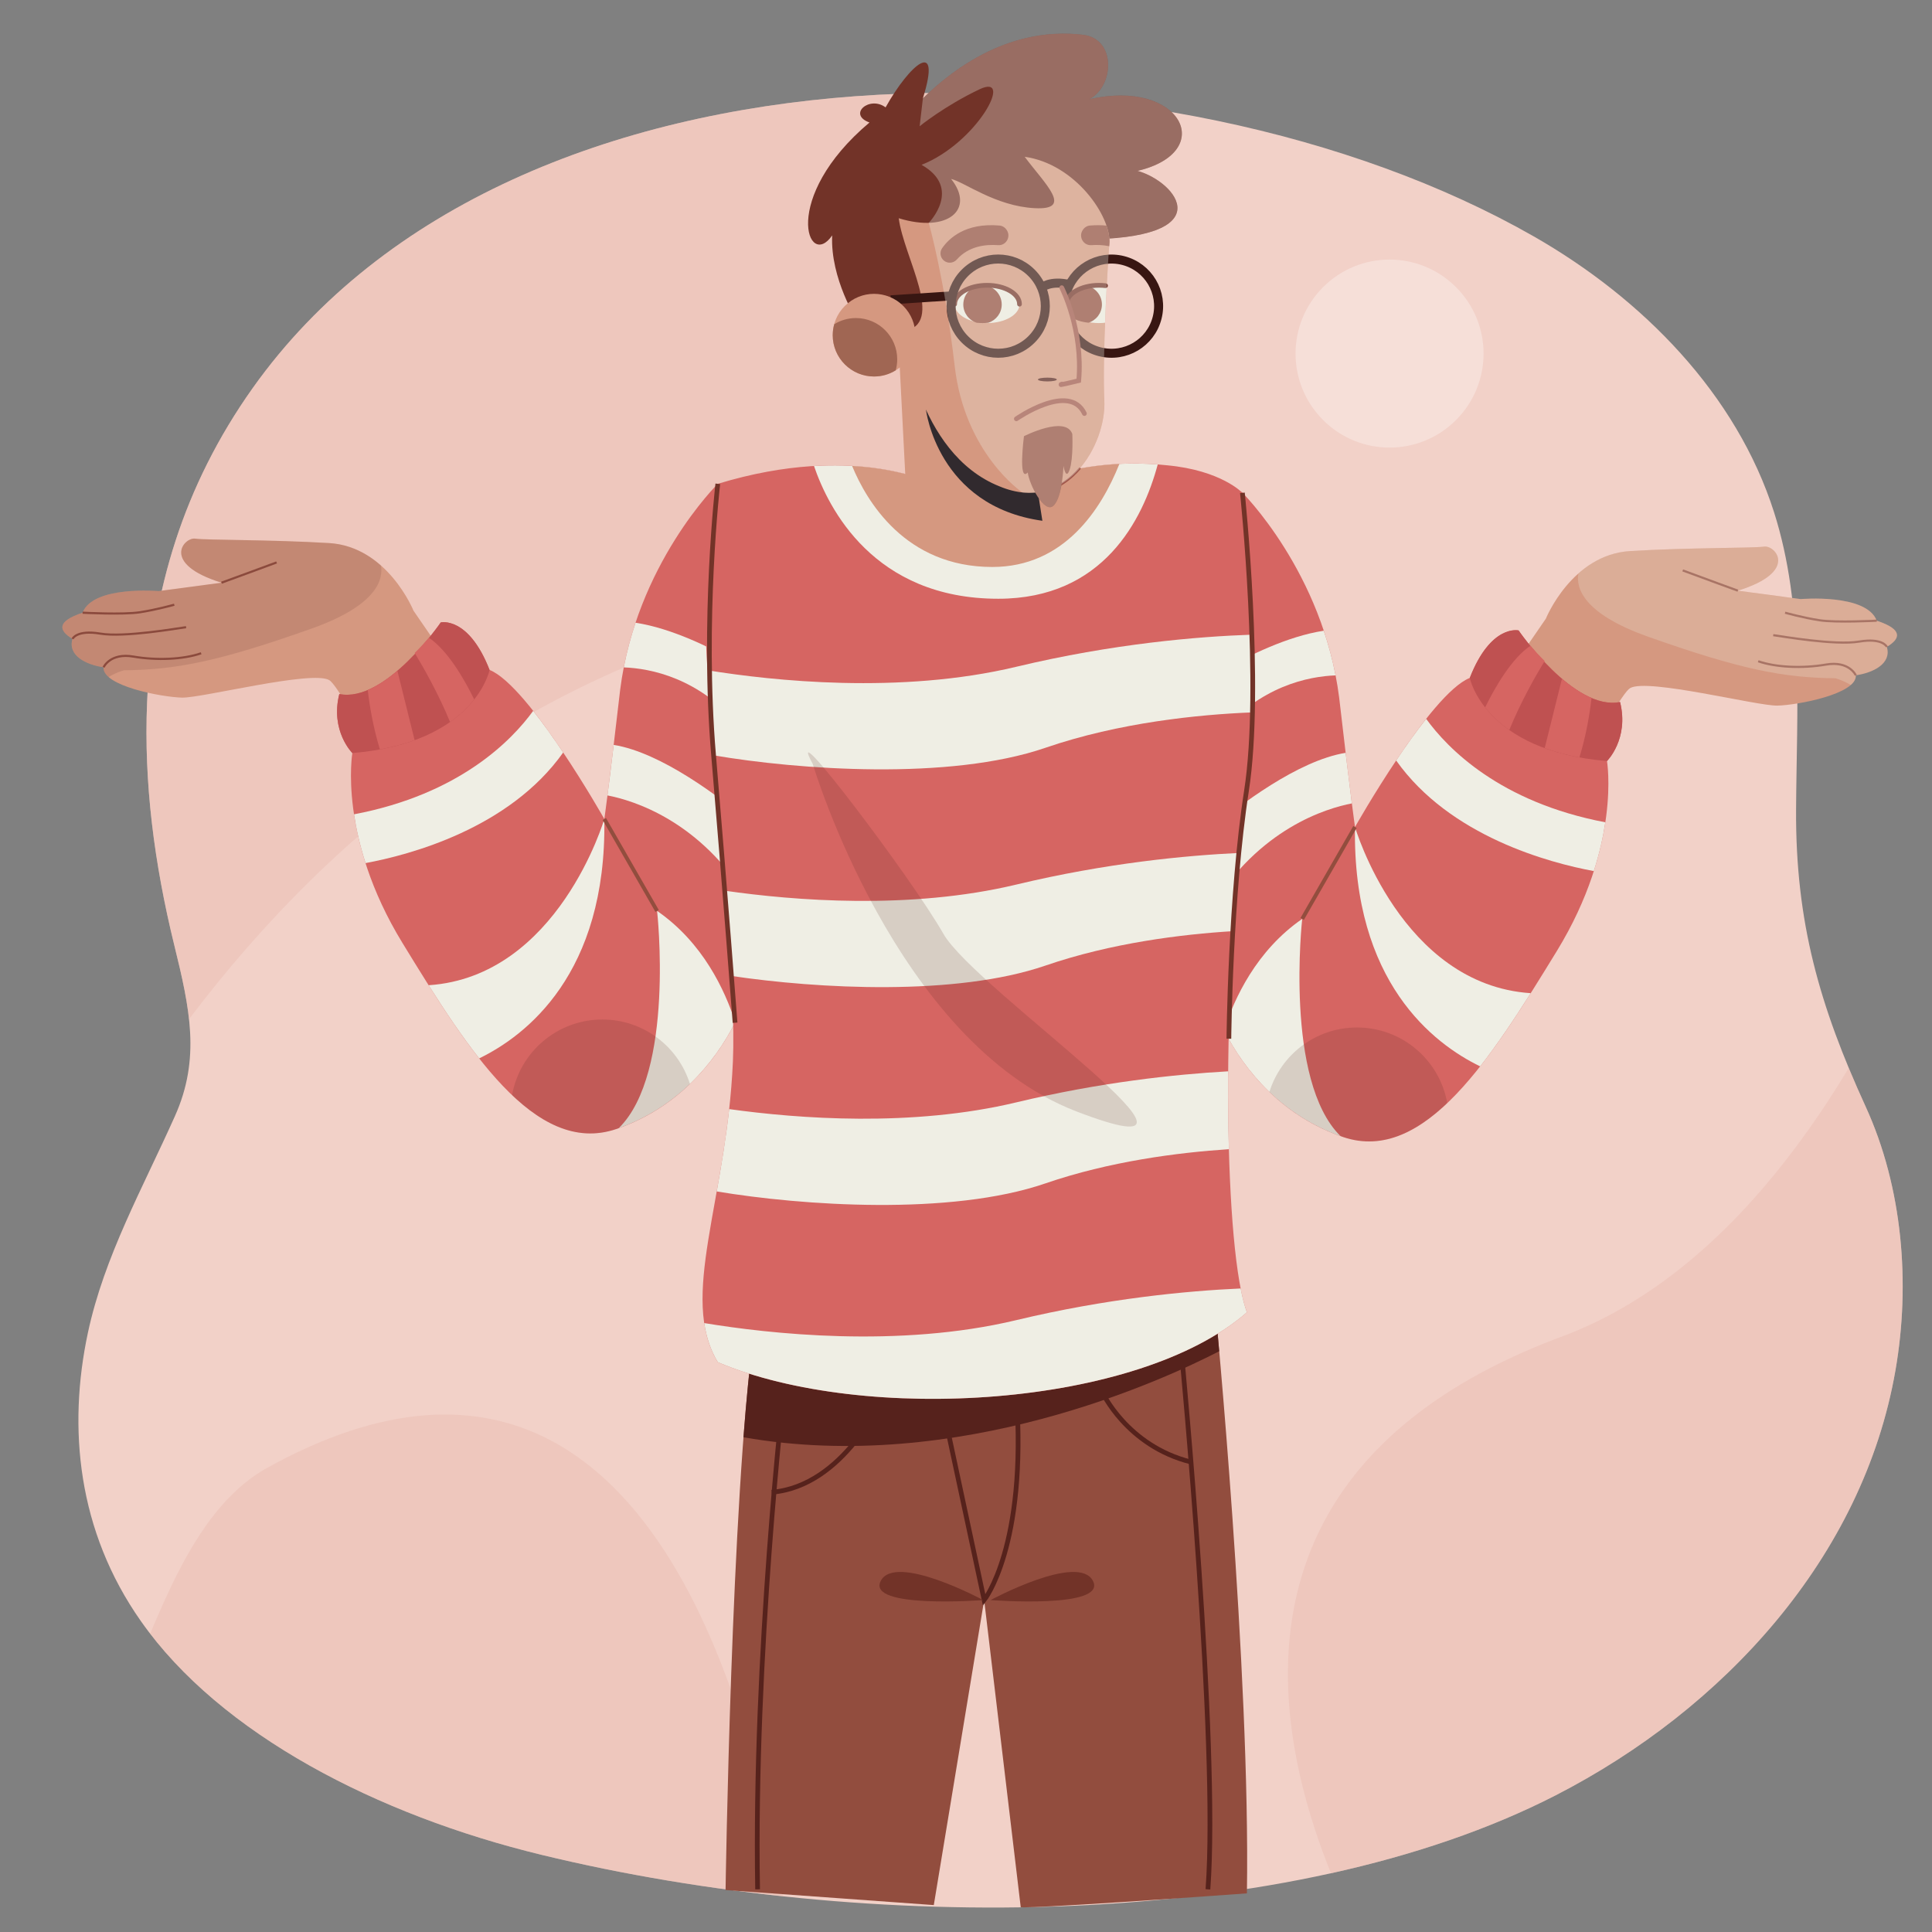 <svg version="1.2" xmlns="http://www.w3.org/2000/svg" viewBox="0 0 450 450" width="450" height="450">
	<rect x="0" y="0" width="450" height="450" fill="#808080" stroke="none"/>
	<defs>
		<clipPath clipPathUnits="userSpaceOnUse" id="cp1">
			<path d="m34.26 163.65c1.09-25.64 8.39-50.44 24.6-73.26 60.97-85.83 213.81-83.65 298.38-35.33 25.39 14.51 47.23 36.76 55.98 64.28 7.07 22.22 5.25 46.02 5.12 69.27-0.14 26.21 5.47 45.65 16.22 69.18 8.62 18.82 10.43 41.2 6.94 61.32-7.56 43.67-40.09 79-79.13 99.04-62.05 31.85-160.49 32.24-236.18 13.89-38.26-9.27-74.79-28.04-93.37-54.44-14.78-21.01-17.07-45.04-12.35-67.16 3.8-17.79 12.77-33.69 20.27-50.47 6.02-13.44 3.47-25.13-0.13-39.75-4.68-19.02-7.14-38.01-6.35-56.57z"/>
		</clipPath>
	</defs>
	<style>
		.s0 { fill: #f2d1c8 } 
		.s1 { opacity: .46;fill: #e8bbb1 } 
		.s2 { opacity: .3;fill: #ffffff } 
		.s3 { fill: #924d3e } 
		.s4 { fill: #56221c } 
		.s5 { fill: none;stroke: #56221c;stroke-miterlimit:10;stroke-width: 1.1 } 
		.s6 { fill: #723328 } 
		.s7 { fill: #d59880 } 
		.s8 { fill: none;stroke: #924d3e;stroke-miterlimit:10;stroke-width: .5 } 
		.s9 { opacity: .24;fill: #efeee4 } 
		.s10 { fill: #d66562 } 
		.s11 { fill: #bf5151 } 
		.s12 { fill: #efeee4 } 
		.s13 { fill: none;stroke: #924d3e;stroke-miterlimit:10;stroke-width: .9 } 
		.s14 { opacity: .16;fill: #56221c } 
		.s15 { opacity: .17;fill: #6b3c39 } 
		.s16 { fill: none;stroke: #723328;stroke-miterlimit:10;stroke-width: 1.1 } 
		.s17 { fill: #312a2e } 
		.s18 { fill: none;stroke: #a0564a;stroke-linecap: round;stroke-miterlimit:10;stroke-width: 1.1 } 
		.s19 { fill: none;stroke: #381612;stroke-miterlimit:10;stroke-width: 2.1 } 
		.s20 { fill: none;stroke: #723328;stroke-linecap: round;stroke-miterlimit:10;stroke-width: 1.1 } 
		.s21 { fill: #a06653 } 
		.s22 { fill: none;stroke: #a0564a;stroke-linecap: round;stroke-miterlimit:10;stroke-width: .5 } 
	</style>
	<g id="BACKGROUND">
		<g>
			<g id="Clip-Path" clip-path="url(#cp1)">
				<g>
					<g>
						<path fill-rule="evenodd" class="s0" d="m-9.08-11.82h482.51l0.01 482.52h-482.52z"/>
						<path class="s1" d="m221.01-11.79c0 0 76.08 116.16-57.01 160.16-133.09 44-173.08 193.13-173.08 193.13v-353.32z"/>
						<path class="s1" d="m328.42 470.7c0 0-83.87-115.92 36.46-159.8 81.01-31.52 108.55-175.67 108.55-175.67v335.47z"/>
						<path class="s1" d="m185.97 470.7c0 0-11.64-191.72-124.46-128.41-34.43 20.27-30.26 99.46-70.59 72.29 0 56.12 0 56.12 0 56.12z"/>
					</g>
					<path fill-rule="evenodd" class="s2" d="m339.13 97.84c-8.55 8.55-22.39 8.55-30.95 0-8.56-8.56-8.56-22.4 0-30.96 8.56-8.56 22.4-8.56 30.95 0 8.56 8.56 8.56 22.4 0 30.96z"/>
				</g>
			</g>
		</g>
	</g>
	<g id="OBJECTS">
		<g>
			<g>
				<path class="s3" d="m283.04 304.37c0 0 8.22 84.98 7.39 136.63-51.43 3.73-52.68 3.23-52.68 3.23l-8.52-71.54-11.73 71.04-48.5-3.5c0 0 1.34-91.25 6.51-128.82 5.18-37.56 107.53-7.04 107.53-7.04z"/>
				<path class="s4" d="m175.51 311.42c-0.88 6.43-1.66 14.46-2.34 23.35 50.1 8.79 98.08-13.47 110.81-20.04-0.57-6.52-0.94-10.36-0.94-10.36 0 0-102.35-30.52-107.53 7.05z"/>
				<path class="s5" d="m229.23 372.69c0 0 10.03-12.52 7.5-47.93-18.01-1.14-18.01-1.14-18.01-1.14z"/>
				<path class="s5" d="m205.57 325.5c0 0-8.92 20.66-25.82 22.07"/>
				<path class="s5" d="m256.66 324.09c0 0 5.72 12.68 20.75 16.44"/>
				<path class="s5" d="m275.29 316.11c0 0 8.59 90.15 6.06 123.95"/>
				<path class="s5" d="m182.56 324.09c0 0-7.04 61.51-6.1 115.97"/>
				<path class="s6" d="m230.72 372.69c0 0 20.48-11.04 23.85-4.46 3.38 6.57-23.85 4.46-23.85 4.46z"/>
				<path class="s6" d="m229 372.69c0 0-20.48-11.04-23.86-4.46-3.38 6.57 23.86 4.46 23.86 4.46z"/>
			</g>
			<g>
				<g>
					<path class="s7" d="m437.13 144.57c-2.4-6.38-17.72-5.03-17.72-5.03 0 0 0 0-14.63-1.96 14.29-4.43 8.7-10.64 6.12-10.26-2.58 0.37-17.54 0.21-31.18 1.03-13.64 0.82-19.66 15.75-19.66 15.75l-16.72 24.32c3.15 5.68 9.65 13.26 22.4 15.39 6.6-12.44 12.24-22.55 13.95-23.54 4.05-2.35 29.59 4.18 34.27 4.08 4.67-0.09 18.63-2.72 18.29-7.06 4.01-0.58 8.39-2.69 7.23-6.62 3.23-1.93 3.8-4.07-2.35-6.1z"/>
					<path class="s8" d="m432.25 157.29c0 0-1.53-3.44-6.95-2.5-5.43 0.94-11.62 0.67-15.78-0.77"/>
					<path class="s8" d="m439.48 150.67c0 0-0.9-2.16-6.47-1.23-5.58 0.94-17.9-1.22-19.99-1.5"/>
					<path class="s8" d="m437.13 144.57c0 0-9.44 0.5-13.34-0.1-3.89-0.6-8.01-1.76-8.01-1.76"/>
					<path class="s8" d="m404.78 137.58c0 0-8.04-2.93-12.84-4.72"/>
					<path class="s9" d="m367.63 133.58c3.04-2.69 7.04-4.93 12.09-5.23 13.64-0.82 28.6-0.66 31.17-1.03 2.58-0.38 8.18 5.83-6.11 10.26 14.63 1.96 14.63 1.96 14.63 1.96 0 0 15.32-1.35 17.72 5.03 6.15 2.03 5.58 4.17 2.35 6.1 1.16 3.93-3.22 6.03-7.23 6.62 0.06 0.82-0.38 1.57-1.17 2.26-1.02-0.61-2.2-1.17-3.56-1.57-11.95-0.11-21.93-1.97-43.76-9.72-15.34-5.46-16.68-11.54-16.13-14.68z"/>
				</g>
				<path class="s10" d="m289.18 114.55c0 0 19.05 18.76 22.74 47.96 2.76 23.96 3.69 30.11 3.69 30.11 0 0 17.51-31.03 26.73-34.72 4.92-12.6 11.37-11.06 11.37-11.06 0 0 12.88 18.83 23.63 16.67 2.15 8.61-3.04 13.75-3.04 13.75 0 0 3.38 19.66-11.68 44.25-15.06 24.58-30.73 49.78-49.78 43.33-19.05-6.46-29.19-23.97-31.65-35.96-2.46-11.98 7.99-114.33 7.99-114.33z"/>
				<path class="s11" d="m353.71 146.84c0 0-6.45-1.54-11.37 11.06 0 0 3.38 17 31.96 19.36 0 0 5.19-5.14 3.04-13.75-10.76 2.15-23.63-16.67-23.63-16.67z"/>
				<path class="s10" d="m370.7 162.57c-2.39-1.02-4.74-2.64-6.89-4.48l-4.02 16.16h0.01q0.88 0.32 1.81 0.62 0.02 0.01 0.04 0.01 0.93 0.3 1.93 0.57 0.01 0 0.01 0 2.01 0.54 4.29 0.96 0 0 0 0c1.61-5.26 2.41-10.24 2.82-13.84z"/>
				<path class="s10" d="m351.54 170.03c2.72-6.66 6.26-12.83 8.24-16.08-1.27-1.24-2.38-2.47-3.3-3.55-4.4 2.95-8.26 9.67-10.56 14.36 1.34 1.71 3.15 3.54 5.62 5.27z"/>
				<path class="s12" d="m371.23 202.89c1.34-4.18 2.18-8.01 2.68-11.36-24.6-4.68-36.77-17.24-41.73-24.1-2.39 3.02-4.79 6.41-6.99 9.7 12.56 17.75 35.84 23.87 46.04 25.76z"/>
				<path class="s12" d="m344.76 248.38c4.01-5.11 7.92-10.96 11.77-17.05-30.16-1.99-40.93-38.71-40.93-38.71-0.58 36.14 18.34 50.51 29.16 55.76z"/>
				<path class="s12" d="m312.23 264.62c-13.13-12.93-8.92-50.59-8.92-50.59-10.66 7.36-15.82 18.5-18.2 25.91 4.87 9.76 13.77 19.94 27.12 24.68z"/>
				<path class="s12" d="m313.42 175.35c-11.13 1.8-24.85 12.31-31.19 17.6-0.38 5.41-0.71 10.55-0.95 15.17q0.33 1.58 0.73 3.45c11.27-18.63 26.97-23.31 32.86-24.44-0.34-2.66-0.81-6.47-1.45-11.78z"/>
				<path class="s12" d="m311.08 157.31c-0.71-3.67-1.65-7.14-2.75-10.4-8.47 1.28-17.69 5.9-23.08 8.97-0.45 4.99-0.89 10.15-1.33 15.32 9.55-11.49 20.98-13.66 27.16-13.89z"/>
				<path fill-rule="evenodd" class="s13" d="m315.6 192.62l-12.29 21.41"/>
				<path class="s14" d="m337.09 256.93c-1.77-10.01-10.51-17.61-21.02-17.61-9.59 0-17.7 6.31-20.4 15.01 4.61 4.42 10.31 8.18 17.17 10.5 8.7 2.95 16.7-0.72 24.25-7.9z"/>
			</g>
			<g>
				<g>
					<path class="s7" d="m19.24 142.71c2.39-6.38 17.71-5.03 17.71-5.03 0 0 0 0 14.64-1.96-14.29-4.43-8.7-10.64-6.12-10.26 2.58 0.37 17.54 0.21 31.18 1.03 13.64 0.82 19.66 15.75 19.66 15.75l16.72 24.32c-3.15 5.68-9.65 13.25-22.4 15.39-6.6-12.44-12.24-22.55-13.95-23.54-4.05-2.35-29.6 4.18-34.27 4.08-4.67-0.1-18.63-2.72-18.29-7.06-4.02-0.59-8.4-2.69-7.24-6.62-3.22-1.93-3.79-4.07 2.36-6.1z"/>
					<path class="s8" d="m24.12 155.43c0 0 1.53-3.44 6.95-2.5 5.43 0.94 11.62 0.67 15.78-0.77"/>
					<path class="s8" d="m16.89 148.81c0 0 0.9-2.16 6.47-1.23 5.57 0.94 17.89-1.22 19.98-1.5"/>
					<path class="s8" d="m19.24 142.71c0 0 9.44 0.5 13.34-0.1 3.89-0.6 8.01-1.76 8.01-1.76"/>
					<path class="s8" d="m51.59 135.72c0 0 8.04-2.93 12.84-4.72"/>
					<path class="s15" d="m88.73 131.72c-3.04-2.69-7.04-4.93-12.08-5.23-13.64-0.82-28.6-0.66-31.18-1.03-2.58-0.38-8.17 5.83 6.12 10.26-14.63 1.96-14.63 1.96-14.63 1.96 0 0-15.32-1.35-17.72 5.03-6.15 2.03-5.58 4.17-2.35 6.1-1.16 3.93 3.22 6.03 7.23 6.62-0.06 0.82 0.38 1.57 1.17 2.26 1.02-0.61 2.2-1.17 3.56-1.57 11.95-0.11 21.93-1.97 43.75-9.72 15.35-5.45 16.69-11.54 16.13-14.68z"/>
				</g>
				<path class="s10" d="m167.19 112.69c0 0-19.05 18.76-22.74 47.96-2.77 23.97-3.69 30.11-3.69 30.11 0 0-17.51-31.03-26.73-34.72-4.92-12.6-11.37-11.06-11.37-11.06 0 0-12.88 18.83-23.63 16.68-2.16 8.6 3.04 13.74 3.04 13.74 0 0-3.38 19.66 11.68 44.25 15.05 24.58 30.73 49.78 49.78 43.33 19.05-6.46 29.19-23.97 31.65-35.96 2.46-11.98-7.99-114.33-7.99-114.33z"/>
				<path class="s11" d="m102.66 144.97c0 0 6.45-1.53 11.37 11.07 0 0-3.38 17-31.96 19.36 0 0-5.19-5.14-3.04-13.75 10.75 2.16 23.63-16.68 23.63-16.68z"/>
				<path class="s10" d="m85.66 160.72c2.4-1.03 4.74-2.65 6.9-4.49l4.01 16.16q0 0 0 0.01-0.88 0.32-1.82 0.61-0.01 0.01-0.03 0.01-0.94 0.3-1.94 0.57 0 0 0 0-2.02 0.54-4.29 0.96 0 0 0 0c-1.61-5.26-2.42-10.24-2.83-13.83z"/>
				<path class="s10" d="m104.83 168.17c-2.73-6.66-6.27-12.83-8.24-16.08 1.26-1.24 2.38-2.47 3.3-3.55 4.4 2.95 8.26 9.67 10.56 14.36-1.34 1.71-3.16 3.54-5.62 5.27z"/>
				<path class="s12" d="m85.14 201.03c-1.34-4.18-2.18-8.01-2.68-11.36 24.6-4.68 36.76-17.24 41.73-24.1 2.39 3.02 4.79 6.41 6.99 9.7-12.57 17.75-35.84 23.87-46.04 25.76z"/>
				<path class="s12" d="m111.61 246.52c-4.02-5.11-7.93-10.96-11.77-17.04 30.16-2 40.92-38.72 40.92-38.72 0.59 36.14-18.34 50.51-29.15 55.76z"/>
				<path class="s12" d="m144.13 262.76c13.14-12.93 8.92-50.59 8.92-50.59 10.67 7.36 15.82 18.5 18.2 25.91-4.87 9.76-13.76 19.94-27.12 24.68z"/>
				<path class="s12" d="m142.94 173.5c11.13 1.79 24.86 12.3 31.19 17.59 0.39 5.41 0.71 10.55 0.96 15.17q-0.34 1.58-0.73 3.45c-11.28-18.63-26.97-23.31-32.87-24.44 0.35-2.66 0.82-6.47 1.45-11.77z"/>
				<path class="s12" d="m145.29 155.45c0.71-3.67 1.65-7.14 2.74-10.4 8.47 1.28 17.69 5.91 23.09 8.97 0.44 4.99 0.89 10.15 1.32 15.32-9.54-11.49-20.97-13.66-27.15-13.89z"/>
				<path fill-rule="evenodd" class="s13" d="m140.76 190.76l12.29 21.41"/>
				<path class="s14" d="m119.27 255.07c1.78-10.01 10.51-17.61 21.03-17.61 9.58 0 17.69 6.32 20.4 15.01-4.61 4.42-10.31 8.18-17.17 10.51-8.71 2.94-16.7-0.73-24.26-7.91z"/>
			</g>
			<g>
				<g>
					<path class="s10" d="m231.75 116.22c0 0 16.08-10.42 40.02-7.85 12.68 1.16 17.61 6.42 17.61 6.42 0 0 4.93 38.05 0 78.54-4.93 40.5-4.23 98.25 1.05 112.33-25.35 22.19-89.09 26.06-123.24 11.62-9.16-15.14 2.11-37.67 3.52-70.07 1.41-32.4-12.68-118.32-3.52-134.52 32.39-9.86 51.06 0.36 51.06 0.36z"/>
					<path class="s12" d="m269.66 108.18c-22.77-1.77-37.91 8.04-37.91 8.04l-13.5-3.17c0 0-10.22-5.58-28.65-4.5 3.37 9.87 13.93 30.91 42.91 30.91 24.39 0 33.65-18.28 37.15-31.28z"/>
					<path class="s7" d="m231.13 132.06c16.72 0 25.37-13.41 29.6-24.01-17.71 0.88-28.98 8.17-28.98 8.17l-13.5-3.17c0 0-6.98-3.81-19.78-4.53 3.37 8.18 12.38 23.54 32.66 23.54z"/>
					<path class="s12" d="m164.78 156.12c0.38 6.35 0.88 13.03 1.43 19.81 19.64 3.36 54.92 5.93 77.27-1.75 17.24-5.92 35.72-7.74 47.92-8.24 0.2-6.41 0.21-12.51 0.1-18.11-12.43 0.43-32.22 2.07-54.77 7.47-27.07 6.49-56.87 3.26-71.95 0.82z"/>
					<path class="s12" d="m236.73 206.03c-24.79 5.94-51.88 3.73-67.85 1.44 0.58 7 1.08 13.71 1.43 19.84 20.16 3 52.3 4.76 73.17-2.4 15.37-5.28 31.74-7.3 43.76-8.03 0.4-6.25 0.91-12.37 1.53-18.22-12.5 0.58-31.07 2.34-52.04 7.37z"/>
					<path class="s12" d="m243.48 275.64c14.95-5.14 30.84-7.19 42.75-7.97-0.16-5.76-0.21-11.86-0.16-18.14-12.4 0.7-29.83 2.55-49.34 7.23-24.3 5.82-50.82 3.81-66.89 1.57-0.76 6.88-1.85 13.27-2.9 19.18 19.78 3.3 54.47 5.71 76.54-1.87z"/>
					<path class="s12" d="m164.03 308.17c0.49 3.3 1.48 6.33 3.16 9.11 34.15 14.44 97.89 10.57 123.24-11.62-0.53-1.42-1.02-3.3-1.46-5.55-12.5 0.56-31.15 2.32-52.24 7.37-27.52 6.6-57.88 3.14-72.7 0.69z"/>
					<path class="s16" d="m167.19 112.69c0 0-3.66 31.7-0.98 63.24 2.67 31.54 5 62.28 5 62.28"/>
					<path class="s16" d="m289.38 114.79c0 0 4.72 45.13 0.95 69.41-3.77 24.27-4.1 57.74-4.1 57.74"/>
				</g>
				<path class="s14" d="m189.31 177.95c0 0 19.2 64.69 61.43 80.93 42.24 16.23-23.57-28.28-31.02-41.4-7.45-13.11-37.64-52.85-30.41-39.53z"/>
			</g>
			<g>
				<path class="s7" d="m209.33 80.88l2.11 41.09c0 0 14.55 6.57 31.46 0-5.17-33.1-5.17-33.1-5.17-33.1l-23.94-14.79z"/>
				<path class="s17" d="m239.67 101.32l-23.99-5.88c0 0 2.63 22.43 27.11 25.86-1.38-8.86-2.39-15.3-3.12-19.98z"/>
				<path class="s6" d="m199.7 74.78c0 0-6.34-9.86-5.87-19.95-5.63 8.21-12.2-8.69 8.69-26.3-5.17-1.87 0-6.33 3.75-3.52 5.64-10.09 13.15-16.43 8.69-2.11 15.49-15.02 29.58-15.73 37.33-14.79 7.74 0.94 7.27 11.97 1.41 15.02 21.36-4.93 30.04 12.21 11.26 16.67 9.16 2.58 19.96 15.97-13.14 15.97-29.11 1.64-33.34 27.7-33.34 27.7l-15.96-1.65z"/>
				<path class="s7" d="m210.5 77.13c0 0 2.82 28.4 22.3 36.15 15.73 6.57 24.89-9.86 24.42-19.95-0.47-10.1 0.7-30.29 1.17-36.63 0.47-6.33-7.98-18.54-19.72-20.18 4.7 6.33 11.5 12.44 2.35 11.97-9.16-0.47-16.43-6.11-19.49-6.81 5.64 7.04-0.7 12.68-12.2 9.15 1.17 9.16 11.03 24.66 1.17 26.3z"/>
				<path class="s12" d="m237.47 70.85c0 2.43-3.39 4.4-7.56 4.4-4.17 0-7.55-1.97-7.55-4.4 0-2.43 3.38-4.4 7.55-4.4 4.17 0 7.56 1.97 7.56 4.4z"/>
				<path class="s3" d="m224.37 70.93c0 2 1.32 3.68 3.14 4.25q0.65 0.07 1.33 0.07 0.69 0 1.34-0.07c1.81-0.57 3.14-2.25 3.14-4.25 0-2.48-2-4.48-4.48-4.48-2.47 0-4.47 2-4.47 4.48z"/>
				<path class="s12" d="m255.97 66.45c-4.17 0-7.56 1.97-7.56 4.4 0 2.43 3.39 4.4 7.56 4.4q0.73 0 1.42-0.08c0.11-2.98 0.25-5.91 0.39-8.59q-0.87-0.13-1.81-0.13z"/>
				<path class="s3" d="m253.18 66.57c-2.09 0.28-3.84 1.07-4.86 2.13-0.38 0.65-0.62 1.41-0.62 2.23q0.01 0.98 0.4 1.83c1.03 1.24 3.02 2.16 5.42 2.41 1.81-0.57 3.14-2.24 3.14-4.24 0-2.13-1.49-3.91-3.48-4.36z"/>
				<path class="s3" d="m232.48 57.1c-3.01-0.22-6.88 0.26-9.61 3.34-0.8 0.9-2.17 1.01-3.07 0.21-0.81-0.71-0.98-1.92-0.38-2.81 1.56-2.27 5.37-6 13.38-5.31 0.69 0.06 1.3 0.45 1.67 1.03q0.02 0.04 0.05 0.07c0.99 1.56-0.2 3.6-2.04 3.47z"/>
				<path class="s3" d="m253.87 52.53c-0.68 0.06-1.29 0.45-1.66 1.03q-0.03 0.04-0.05 0.07c-0.99 1.56 0.2 3.6 2.04 3.47 1.28-0.09 2.71-0.06 4.14 0.25q0.03-0.34 0.05-0.65c0.09-1.21-0.15-2.63-0.67-4.15q-1.73-0.19-3.85-0.02z"/>
				<path class="s18" d="m236.73 97.55c0 0 12.33-8.62 15.85-1.23"/>
				<path fill-rule="evenodd" class="s19" d="m269.52 74.01c-1.49 5.88-7.45 9.42-13.33 7.93-5.88-1.5-9.42-7.46-7.92-13.33 1.49-5.88 7.45-9.42 13.33-7.93 5.87 1.5 9.42 7.46 7.92 13.33z"/>
				<path class="s19" d="m242.6 67.01c0 0 2.01-1.81 6.55-0.72"/>
				<path fill-rule="evenodd" class="s19" d="m221.81 68.9l-14.32 0.93"/>
				<path class="s20" d="m222.35 70.85c0-2.43 3.39-4.4 7.56-4.4 4.17 0 7.55 1.97 7.55 4.4"/>
				<path class="s20" d="m248.41 70.85c0-2.43 3.39-4.4 7.56-4.4q0.78 0 1.52 0.09"/>
				<path class="s7" d="m247.3 67.01c0 0 5.02 9.77 3.96 21.65-5.81 1.41-9.07 0.53-9.07 0.53 0 0 0.09-16.29 5.11-22.18z"/>
				<path class="s18" d="m247.3 67.01c0 0 5.02 9.77 3.96 21.65-5.81 1.41-3.9 0.8-3.9 0.8"/>
				<path class="s4" d="m246.15 88.4c0 0.24-0.98 0.44-2.2 0.44-1.21 0-2.2-0.2-2.2-0.44 0-0.25 0.99-0.44 2.2-0.44 1.22 0 2.2 0.19 2.2 0.44z"/>
				<path fill-rule="evenodd" class="s7" d="m210.39 84.87c-3.77 3.77-9.85 3.77-13.61 0-3.77-3.76-3.77-9.84 0-13.61 3.76-3.76 9.84-3.76 13.61 0 3.76 3.77 3.76 9.85 0 13.61z"/>
				<path class="s21" d="m199.36 74.08c-1.85 0-3.58 0.53-5.05 1.44q-0.34 1.22-0.35 2.55c0 5.31 4.31 9.62 9.62 9.62 1.86 0 3.58-0.53 5.05-1.44q0.34-1.22 0.35-2.55c0-5.31-4.31-9.62-9.62-9.62z"/>
				<path fill-rule="evenodd" class="s19" d="m240.26 79.06c-4.29 4.29-11.22 4.29-15.51 0-4.29-4.29-4.29-11.22 0-15.51 4.29-4.29 11.22-4.29 15.51 0 4.29 4.29 4.29 11.22 0 15.51z"/>
				<path class="s22" d="m251.46 109.13c0 0-4.04 5.14-9.71 5.53"/>
				<path class="s3" d="m249.76 101.07c0 0 0.28 5.59-0.61 8.28-0.88 2.69-1.45-0.83-1.45-0.83 0 0-0.22 7.34-2.34 9.28-2.11 1.94-5.63-4.93-5.98-7.75-2.29 2.47-0.88-8.45-0.88-8.45 0 0 9.68-4.93 11.26-0.53z"/>
				<g style="opacity: .31">
					<path class="s12" d="m214.96 22.9q0.33-1.07 0.57-1.98z"/>
					<path class="s12" d="m264.96 39.8c18.78-4.46 10.1-21.59-11.26-16.67 5.86-3.05 6.33-14.08-1.41-15.02-7.75-0.94-21.84-0.23-37.33 14.79l-0.76 6.51c0 0 5.81-4.75 13.97-8.62 8.17-3.88-0.59 12.5-13.52 17.6 9.6 5.46 1.67 13.52 1.67 13.52 0 0 3.69 12.89 6.04 33.32 2.34 20.42 15.71 29.43 15.71 29.43l0.04 0.03q1.56 0.17 3.01 0.03c1.29 2.33 3.01 4.22 4.24 3.08 1.02-0.93 1.59-3.11 1.92-5.12 6.66-4.02 10.23-12.95 9.94-19.35-0.47-10.1 0.7-30.28 1.17-36.62q0.04-0.55-0.01-1.15c24.96-1.69 15.07-13.36 6.58-15.76z"/>
				</g>
			</g>
		</g>
	</g>
</svg>